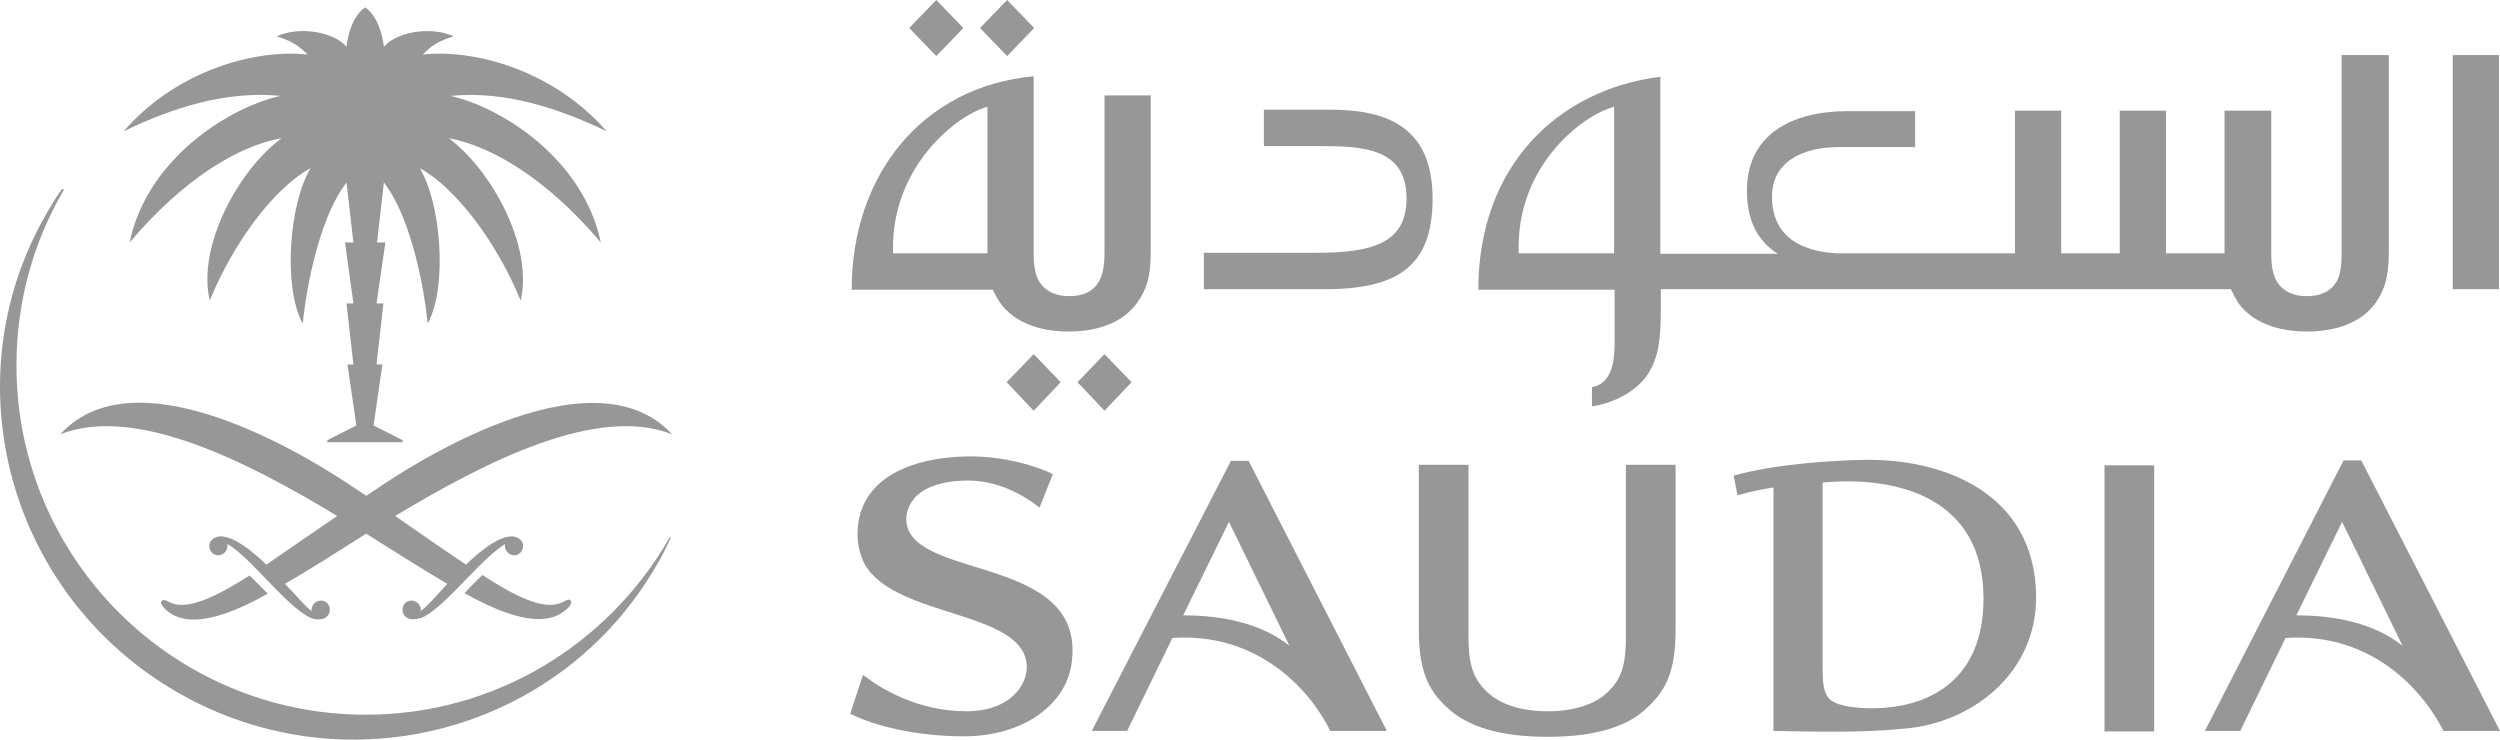 <svg xmlns:cc="http://creativecommons.org/ns#" xmlns:dc="http://purl.org/dc/elements/1.1/" xmlns:rdf="http://www.w3.org/1999/02/22-rdf-syntax-ns#" xmlns:svg="http://www.w3.org/2000/svg" xmlns="http://www.w3.org/2000/svg" xmlns:xlink="http://www.w3.org/1999/xlink" version="1.1" id="Layer_1" x="0px" y="0px" style="enable-background:new 0 0 508.1 150.4;" xml:space="preserve" viewBox="-0.11 0.05 508.25 150.37">
<style type="text/css">
	.st0{fill:#979797;}
</style>
<g id="g3337" transform="translate(-18.864,-306.853)">
	<polygon id="polygon3365" class="st0" points="243.3,378.9 237.8,384.6 243.3,390.4 248.8,384.6  "/>
	<polygon id="polygon3367" class="st0" points="209.1,318.3 214.6,312.6 209.1,306.9 203.6,312.6  "/>
	<polygon id="polygon3369" class="st0" points="228.9,378.9 223.4,384.6 228.9,390.4 234.4,384.6  "/>
	<polygon id="polygon3371" class="st0" points="223.5,318.3 229,312.6 223.5,306.9 218,312.6  "/>
	<g id="g3373">
		<path id="path3375" class="st0" d="M346.9,358.4h-19.4V357c0-16.5,12.8-26.6,19.4-28.4V358.4z M494.8,318.1v40.4    c0,2.3-0.2,4.2-1,5.6c-1,1.7-2.7,3-6.1,3c-3.3,0-5.1-1.4-6.1-3c-0.8-1.4-1.1-3.3-1.1-5.6v-29.1H471v29h-11.9v-29h-9.4v29h-11.9    v-29h-9.4v29H392c-10.5-0.7-13-6.3-13-11.5c0-7.3,6.5-10.1,13.6-10.1h15.5v-7.3h-13.7c-11.2,0-20.5,4.6-20.5,16.2    c0,7.5,3.4,11,6.3,12.8h-23.9v-36c-20.7,2.6-37,18-37,43.3H347v8.9c0,3.4,0.4,10-4.6,10.9v3.9c3.5-0.4,9.1-2.7,11.6-6.9    c1.9-3.3,2.4-6.3,2.4-13.2v-3.7h115.9c0.4,0.9,0.9,1.8,1.5,2.8c2.9,4,8,5.8,14,5.8c5.9,0,11-1.8,13.9-5.8    c2.4-3.4,2.7-6.7,2.7-10.8v-39.6L494.8,318.1L494.8,318.1z"/>
	</g>
	<rect id="rect3377" x="517.4" y="318.1" class="st0" width="9.4" height="47.6"/>
	<g id="g3379">
		<path id="path3381" class="st0" d="M289.2,329.2h-13.5v7.4H287c8.8,0,17.7,0.4,17.7,10.6c0,9-6.6,11.1-18.5,11.1h-22.7v7.4H288    c14.7,0,22-4.5,22-18.4C310,333.2,301.4,329.2,289.2,329.2"/>
		<path id="path3383" class="st0" d="M219.5,358.4h-19.2v-1.2c0-16.4,12.7-26.8,19.2-28.6V358.4z M243.3,358.4    c0,2.4-0.3,4.2-1.1,5.7c-1,1.7-2.7,3-6.1,3c-3.3,0-5.1-1.4-6.1-3c-0.8-1.4-1.1-3.3-1.1-5.7v-36c-22.5,2.1-37,19.9-37,43.4h28.7    c0.4,0.9,0.9,1.8,1.5,2.7c2.9,4,8,5.8,13.9,5.8c6,0,11-1.8,13.9-5.8c2.5-3.4,2.8-6.7,2.8-10.8v-31.4h-9.4L243.3,358.4L243.3,358.4    z"/>
		<path id="path3385" class="st0" d="M333.4,456.7c-9.3,0-16.3-1.9-20.6-6.1c-3.8-3.5-5.6-7.6-5.6-15.6v-33.6h10.1v35    c0,5.2,0.8,8.1,3.3,10.7c2.7,2.9,7.2,4.4,12.8,4.4c5.5,0,10.1-1.5,12.7-4.4c2.5-2.6,3.2-5.6,3.2-10.7v-35h10.1V435    c0,8-1.8,12.1-5.6,15.6C349.7,454.8,342.6,456.7,333.4,456.7"/>
		<path id="path3387" class="st0" d="M399.2,450.9c-2,0-6.4-0.2-8.3-1.7c-1.5-1.3-1.6-3.5-1.6-6.7V405c15.5-1.4,32.7,3.2,32.7,23.6    C422,444.8,411.4,450.9,399.2,450.9 M397.3,400.4c-5,0.1-17.2,0.7-26.1,3.2l0.8,4c2.4-0.7,4.7-1.2,7.3-1.6v49.5    c14.3,0.3,20.4,0.2,27.9-0.6c13.1-1.6,25.5-11.4,25.5-26.6C432.6,407,413.6,400,397.3,400.4"/>
	</g>
	<rect id="rect3389" x="446.6" y="401.5" class="st0" width="10.1" height="54.1"/>
	<g id="g3391">
		<path id="path3393" class="st0" d="M259.3,432c5.2,0,14.8,0.7,21.6,6.2L268.6,413L259.3,432L259.3,432z M300.7,455.5h-11.5    c-4-8.2-14.6-20.1-32.1-18.9l-9.2,18.9h-7.2l28.3-54.9h3.6L300.7,455.5L300.7,455.5z"/>
		<path id="path3395" class="st0" d="M485.6,432c5.2,0,14.8,0.7,21.6,6.2L494.9,413L485.6,432z M527,455.5h-11.5    c-4.1-8.2-14.6-20.1-32.1-18.9l-9.2,18.9H467l28.2-55h3.6L527,455.5L527,455.5z"/>
		<path id="path3397" class="st0" d="M232.8,403.3c-2.9-1.5-10.1-3.8-17.6-3.6c-13.2,0.3-22,5.7-22.1,15.5c-0.1,1.9,0.4,4.4,1.5,6.5    c6.4,11,32.9,9.2,32.9,20.9c0,3.4-3.2,8.9-12.3,8.9c-9.9,0-17.4-4.6-21-7.4l-2.6,7.9c3.1,1.6,11.3,4.6,23.2,4.6    c5.3,0,11.4-1.4,15.8-4.9c4.3-3.4,6.2-7.5,6.2-12.6c0-19.4-33.8-14.5-33.8-26.7c0-2,1.1-3.5,1.5-4c1.8-2.4,5.9-3.8,10.9-3.8    c4.7,0,9.7,1.6,14.7,5.5L232.8,403.3L232.8,403.3z"/>
		<path id="path3399" class="st0" d="M154.9,416.2l-0.2,0.3c-12.3,21.3-35.2,35.7-61.6,35.7c-39.2,0-71-31.8-71-71    c0-12.9,3.4-24.9,9.4-35.3l0.2-0.3l-0.1-0.3l-0.3,0.1l-0.2,0.3c-1.1,1.5-2,3.1-3,4.8c-19.5,34-7.5,77.5,26.8,97.2    c34.3,19.7,77.9,8,97.4-26c1-1.6,1.8-3.3,2.6-5l0.2-0.3l-0.1-0.3L154.9,416.2L154.9,416.2z"/>
		<path id="path3401" class="st0" d="M75.8,326.4c-10.1,2.2-27.1,12.5-30.7,29.8C56,343.3,67.3,336.5,76,335    c-8.9,6.6-17.2,22.1-14.6,33c4.7-11.5,12.9-22.8,20.5-26.9c-4.3,7-5.7,24.1-1.6,31.6c1-9.7,4-22.4,8.9-28.7l1.4,12.2h-1.7    l1.7,12.4h-1.4l1.4,12.4h-1.2l1.8,12.4l-5.9,3v0.4h15.3v-0.4l-5.9-3l-1.8,1.4l1.8-1.4l1.8-12.4h-1.2l1.4-12.4h-1.4l1.8-12.4h-1.7    l1.4-12.2c4.9,6.3,7.9,18.9,8.9,28.7c4.1-7.5,2.7-24.5-1.6-31.6c7.5,4.1,15.8,15.4,20.5,26.9c2.6-10.9-5.8-26.4-14.6-33    c8.7,1.6,20,8.3,30.9,21.2c-3.6-17.2-20.5-27.6-30.6-29.8c11.1-1.1,22,2.5,31.8,7.2c-10.7-12.3-26.8-16.8-37.4-15.6    c1.8-1.9,3.5-2.9,6.3-3.7c-4.5-2.1-11.5-1-14.2,2.1c0,0-0.5-5.7-3.8-8c-3.3,2.2-3.8,8-3.8,8c-2.7-3.1-9.7-4.2-14.2-2.1    c2.7,0.8,4.4,1.8,6.3,3.7c-10.7-1.2-26.8,3.3-37.4,15.6C53.8,328.8,64.7,325.3,75.8,326.4"/>
		<path id="path3403" class="st0" d="M96.2,405.7c-0.8,0.6-1.9,1.3-3,2c-1.2-0.8-2.2-1.5-3-2c-4.5-3-42.7-28.6-59.2-10.5    c15.2-6,37.8,5.4,56.3,16.6c-4.7,3.2-9.9,6.8-14.4,9.9c-7.1-6.9-9.8-5.8-10.4-5.5c-0.7,0.3-1.2,0.9-1.2,1.7c0,1,0.8,1.9,1.8,1.9    s1.9-0.8,1.9-1.9v-0.4c2,1.2,3.8,2.9,8.4,7.7c4.7,4.9,6.5,6.2,7.9,7c1,0.6,1.9,0.7,2.5,0.6c1,0,1.9-0.7,2-1.8c0.1-1.1-0.7-2-1.8-2    c-1,0-1.9,0.8-1.9,1.9v0.2c-1.3-0.9-2.6-2.6-5.4-5.5c4.5-2.6,10.2-6.2,16.5-10.2c6.4,4,12,7.6,16.5,10.2c-2.7,2.9-4.1,4.6-5.4,5.5    v-0.2c0-1.1-0.9-1.9-1.9-1.9c-1.1,0-1.9,0.9-1.8,2c0,1.1,1,1.8,2,1.8c0.6,0,1.6-0.1,2.5-0.6c1.4-0.8,3.2-2.1,7.9-7    c4.6-4.8,6.5-6.4,8.4-7.7v0.4c0,1,0.9,1.9,1.9,1.9s1.8-0.9,1.8-1.9c0-0.8-0.5-1.4-1.2-1.7c-0.6-0.3-3.3-1.4-10.4,5.5    c-4.5-3-9.8-6.7-14.4-9.9c18.6-11.2,41.1-22.6,56.3-16.6C138.8,377.2,100.7,402.7,96.2,405.7"/>
		<path id="path3405" class="st0" d="M53.6,429.5c-0.6-0.3-1.2-0.6-1.5-0.6c-0.2,0-0.4,0-0.5,0.2s-0.2,0.5,0,0.7    c0.1,0.2,0.3,0.5,0.9,1.1c2.5,2.2,7.5,4.1,20.7-3.3c-0.4-0.4-0.8-0.8-1.3-1.3c-0.9-0.9-1.7-1.7-2.4-2.4    C62.6,428.3,57,430.9,53.6,429.5"/>
		<path id="path3407" class="st0" d="M132.7,429.5c-3.4,1.4-9-1.2-15.9-5.7c-0.7,0.7-1.5,1.5-2.4,2.4c-0.4,0.4-0.8,0.9-1.2,1.3    c13.2,7.4,18.2,5.5,20.7,3.3c0.6-0.5,0.8-0.9,0.9-1.1c0.1-0.3,0.1-0.6,0-0.7s-0.3-0.2-0.5-0.2    C133.9,428.9,133.3,429.3,132.7,429.5"/>
	</g>
</g>
</svg>